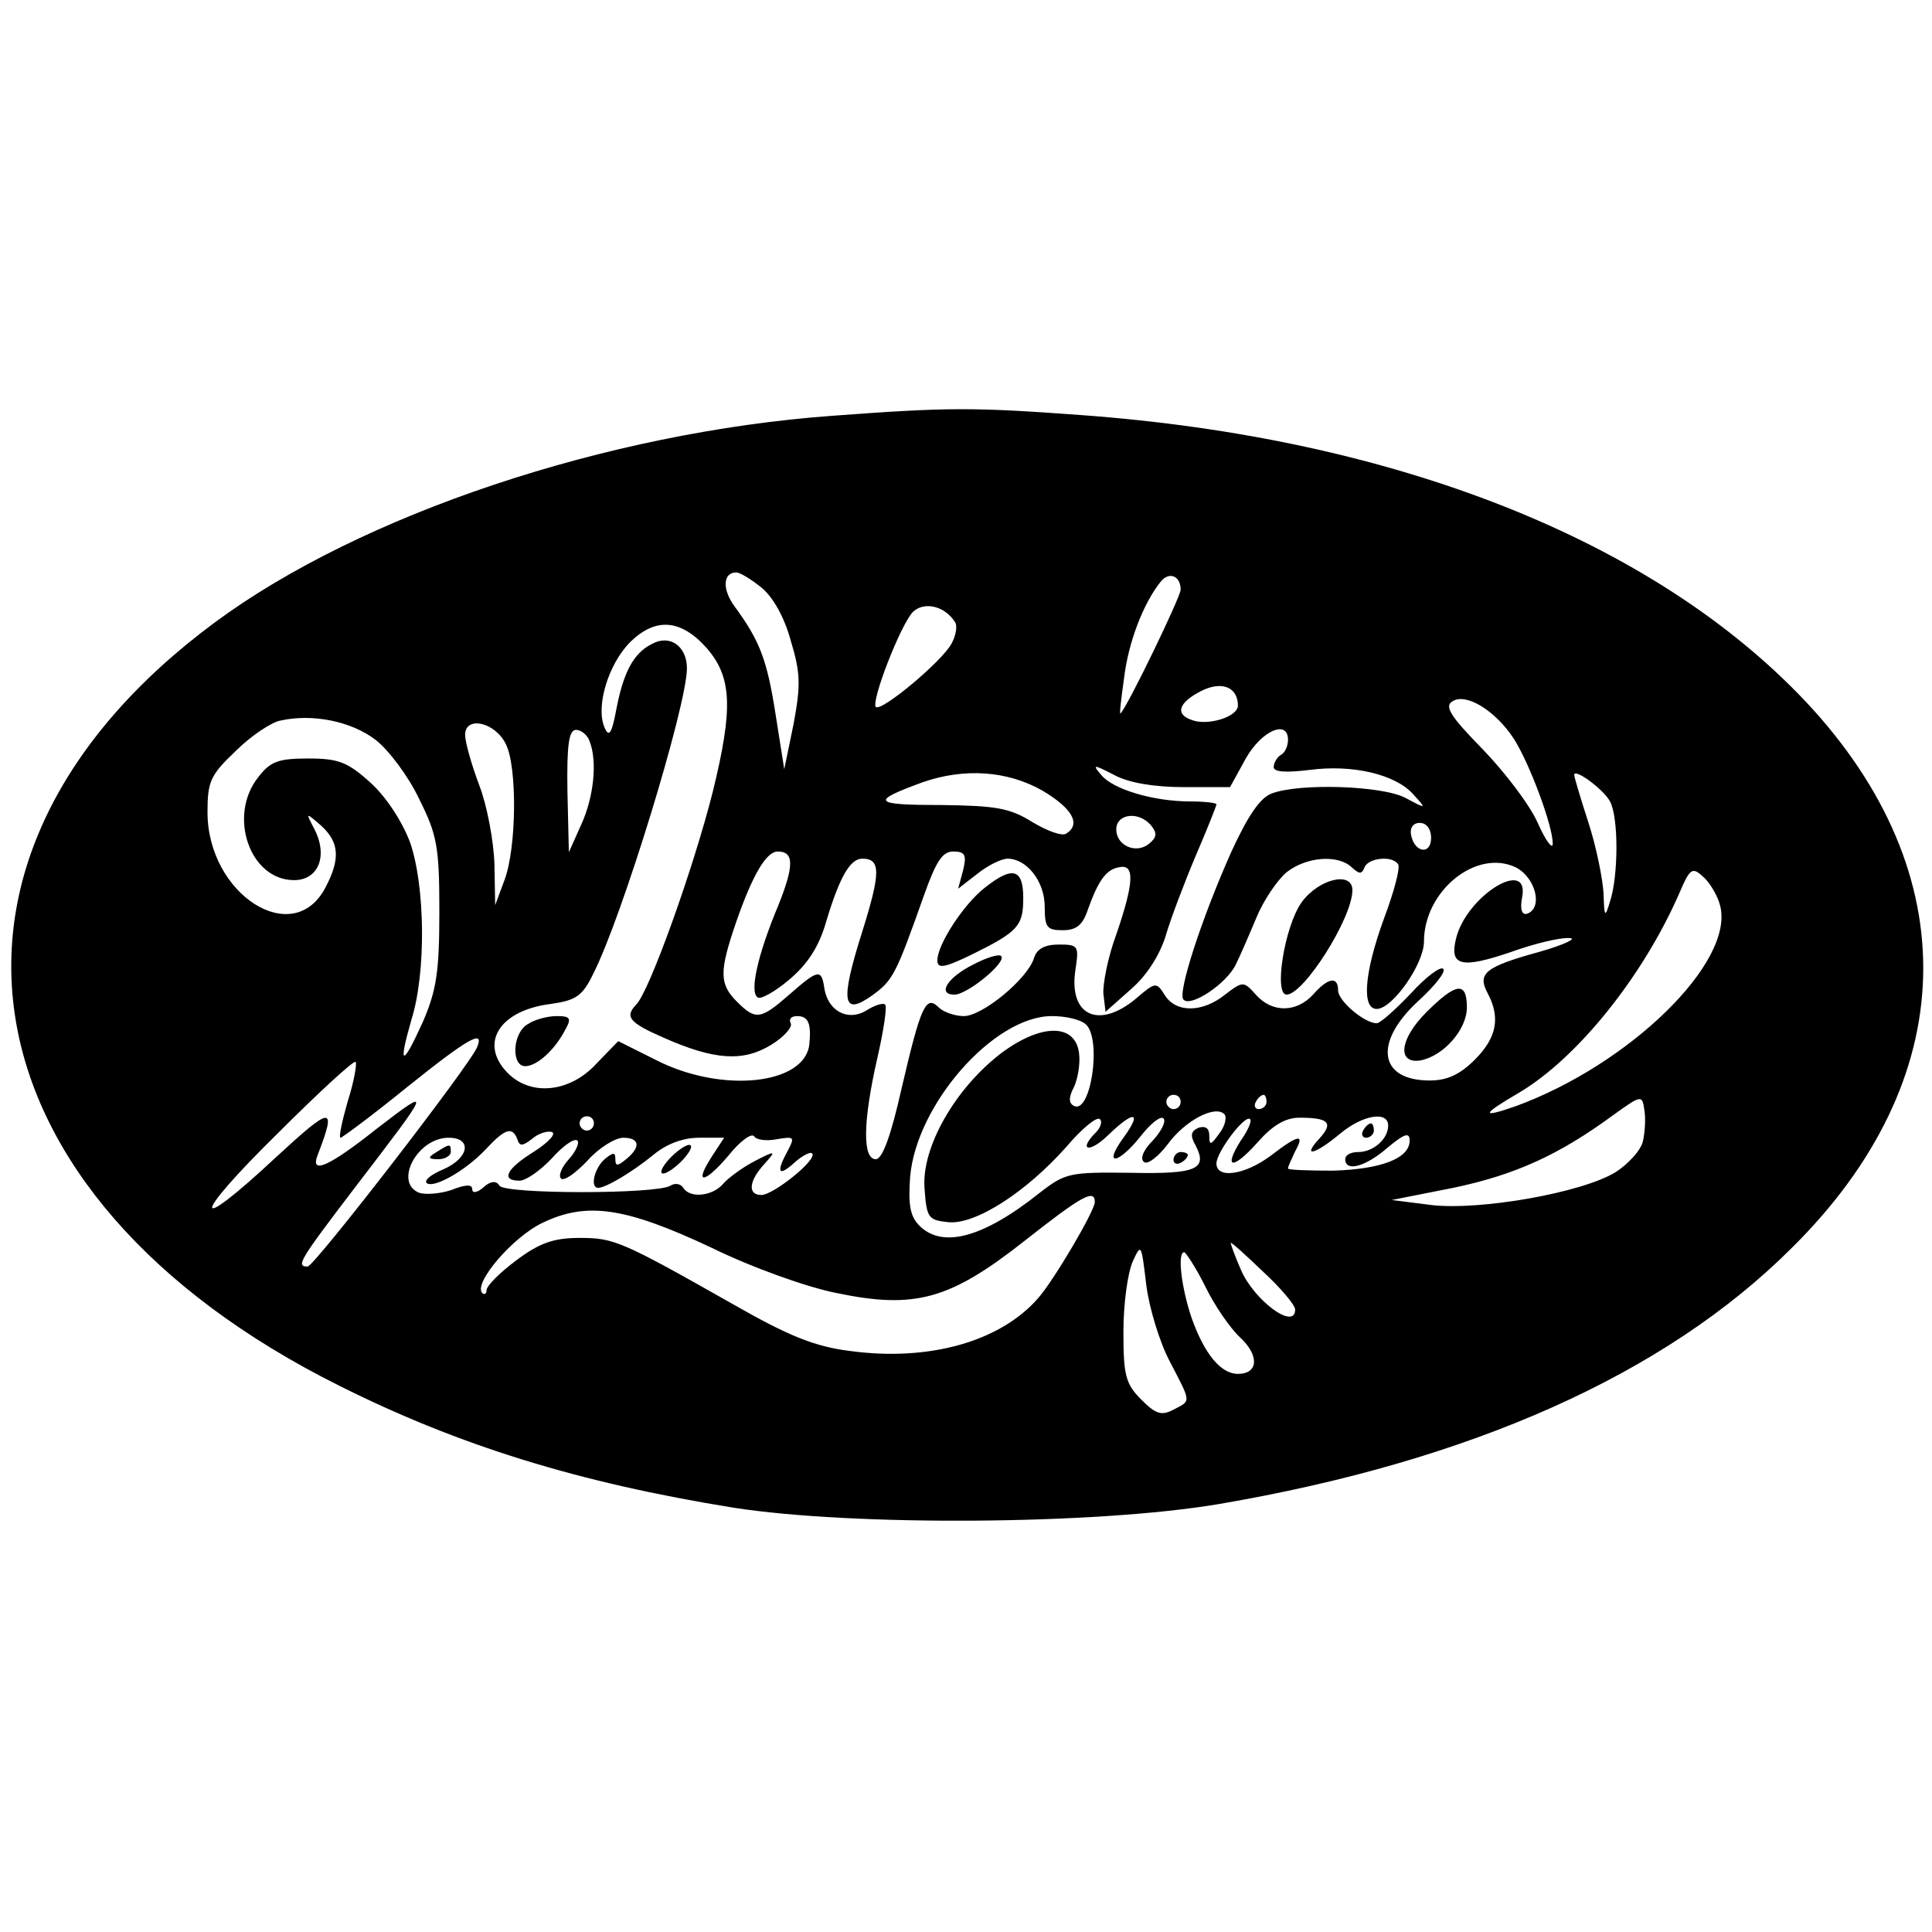 <?xml version="1.0" standalone="no"?>
<!DOCTYPE svg PUBLIC "-//W3C//DTD SVG 20010904//EN"
 "http://www.w3.org/TR/2001/REC-SVG-20010904/DTD/svg10.dtd">
<svg version="1.0" xmlns="http://www.w3.org/2000/svg"
 width="270pt" height="270pt" viewBox="0 0 270 270"
 preserveAspectRatio="xMidYMid meet">
<g transform="translate(0,270) scale(0.1,-0.1)"
fill="#000000" stroke="none">
<path d="M1164 2119 c-316 -23 -660 -138 -864 -289 -439 -325 -361 -800 175
-1067 166 -83 333 -135 550 -170 166 -26 506 -24 678 5 352 60 624 181 801
358 238 235 245 523 20 763 -213 226 -574 369 -1014 401 -150 11 -185 11 -346
-1z m-100 -240 c16 -13 32 -41 41 -74 14 -46 14 -63 4 -117 l-13 -63 -12 76
c-12 77 -22 103 -57 151 -18 24 -17 48 2 48 5 0 20 -9 35 -21z m586 -3 c0 -10
-74 -163 -84 -173 -2 -2 1 21 5 50 6 50 27 104 51 134 12 15 28 8 28 -11z
m-315 -46 c3 -5 1 -18 -5 -29 -12 -24 -98 -96 -106 -89 -7 8 35 116 52 133 16
15 45 8 59 -15z m-348 -35 c36 -41 38 -84 9 -202 -27 -107 -89 -280 -107 -297
-16 -17 -10 -25 38 -46 72 -32 112 -34 151 -10 18 11 30 25 27 30 -3 6 1 10 9
10 16 0 20 -11 17 -40 -7 -56 -122 -68 -213 -22 l-54 27 -31 -32 c-37 -40 -91
-45 -123 -13 -41 41 -13 88 60 97 35 5 44 11 59 42 40 78 131 375 131 427 0
31 -24 48 -49 34 -26 -13 -40 -40 -50 -93 -6 -32 -10 -38 -16 -24 -13 29 5 89
36 120 35 34 70 32 106 -8z m743 -81 c0 -16 -43 -29 -65 -20 -23 8 -18 24 13
40 29 15 52 6 52 -20z m386 -47 c22 -35 54 -121 54 -146 0 -9 -10 4 -21 29
-11 25 -46 71 -77 103 -45 46 -54 60 -42 67 19 12 60 -13 86 -53z m-1591 -1
c18 -14 46 -51 61 -83 25 -50 28 -67 28 -157 0 -84 -4 -110 -23 -154 -29 -64
-35 -63 -16 3 21 67 19 188 -2 248 -11 29 -33 63 -55 83 -32 29 -45 34 -87 34
-42 0 -53 -4 -70 -26 -43 -54 -12 -144 50 -144 34 0 48 34 28 72 -12 23 -12
23 10 4 25 -23 27 -46 6 -86 -45 -87 -165 -10 -165 105 0 43 4 52 40 86 21 21
50 40 62 42 45 10 99 -1 133 -27z m182 -6 c16 -32 15 -145 -2 -190 l-13 -35
-1 57 c-1 32 -10 81 -21 110 -11 29 -20 61 -20 71 0 27 42 18 57 -13z m117 4
c11 -28 6 -78 -12 -117 l-17 -38 -2 85 c-1 65 2 86 12 86 7 0 16 -7 19 -16z
m976 2 c0 -8 -4 -18 -10 -21 -5 -3 -10 -11 -10 -17 0 -7 17 -8 50 -4 60 8 120
-6 145 -34 19 -21 19 -21 -11 -5 -32 17 -148 21 -187 6 -16 -6 -33 -31 -56
-81 -42 -94 -76 -199 -67 -207 10 -11 60 22 73 49 6 12 19 42 29 66 10 24 29
52 42 63 28 22 72 25 91 7 11 -10 14 -10 18 0 5 13 39 17 47 4 3 -5 -6 -39
-20 -76 -28 -77 -31 -126 -10 -126 22 0 66 63 66 94 0 71 73 130 128 104 28
-14 39 -57 16 -65 -7 -2 -10 6 -7 22 12 58 -77 4 -92 -56 -10 -39 7 -43 75
-20 33 12 70 21 83 20 12 0 -6 -9 -41 -19 -76 -21 -88 -30 -73 -58 18 -34 13
-62 -18 -93 -21 -21 -39 -29 -63 -29 -71 0 -79 53 -16 111 23 21 39 41 35 45
-4 4 -24 -11 -45 -34 -22 -23 -43 -42 -48 -42 -17 0 -54 31 -54 46 0 20 -14
18 -35 -6 -23 -25 -57 -26 -80 0 -17 19 -18 19 -43 0 -31 -25 -68 -26 -84 -1
-12 19 -13 19 -41 -5 -52 -43 -94 -23 -84 41 5 33 4 35 -23 35 -20 0 -31 -6
-35 -19 -9 -29 -72 -81 -98 -81 -13 0 -29 6 -35 12 -18 18 -25 3 -52 -113 -15
-67 -27 -99 -36 -99 -19 0 -18 53 2 141 9 39 14 73 11 75 -3 3 -15 -1 -26 -8
-26 -16 -54 -1 -59 31 -4 27 -8 27 -49 -9 -40 -35 -47 -36 -73 -10 -25 25 -25
42 -1 112 23 66 42 98 58 98 23 0 23 -20 0 -77 -28 -67 -40 -120 -28 -127 4
-3 24 8 44 25 25 21 41 45 51 79 19 64 34 90 51 90 26 0 26 -19 0 -102 -31
-98 -28 -119 14 -89 29 21 33 29 72 139 17 48 26 62 41 62 17 0 19 -5 14 -26
l-7 -26 27 21 c15 12 34 21 42 21 27 0 52 -32 52 -67 0 -29 3 -33 25 -33 19 0
28 7 35 28 15 42 26 57 44 60 22 5 21 -21 -4 -94 -12 -32 -19 -70 -18 -83 l3
-25 36 32 c22 19 40 48 48 74 7 24 26 74 42 112 16 37 29 70 29 72 0 2 -17 4
-37 4 -51 0 -108 17 -124 37 -13 15 -11 15 18 0 20 -11 56 -17 97 -17 l65 0
22 40 c22 39 59 55 59 26z m-343 -71 c42 -25 54 -47 33 -60 -6 -4 -27 4 -47
16 -32 20 -51 23 -129 24 -95 0 -98 5 -24 32 58 20 118 16 167 -12z m793 -15
c12 -22 12 -103 0 -140 -7 -23 -8 -22 -9 11 -1 20 -10 65 -21 99 -11 34 -20
64 -20 67 0 10 41 -20 50 -37z m-641 -34 c8 -10 8 -16 -3 -25 -18 -15 -46 -3
-46 20 0 22 32 26 49 5z m391 -17 c0 -24 -23 -21 -28 4 -2 10 3 17 12 17 10 0
16 -9 16 -21z m404 -95 c20 -79 -127 -222 -286 -280 -49 -17 -48 -12 5 19 81
48 173 162 224 279 15 35 18 37 34 22 9 -8 20 -27 23 -40z m-886 -166 c22 -22
6 -128 -18 -113 -7 4 -6 13 1 26 5 11 9 32 7 47 -5 42 -53 42 -109 0 -64 -49
-111 -131 -107 -188 3 -42 5 -45 33 -48 38 -4 109 42 165 105 22 26 43 43 47
39 4 -3 1 -12 -5 -18 -26 -26 -10 -30 16 -5 37 36 49 34 22 -3 -29 -40 -8 -38
24 2 14 18 28 29 32 25 4 -4 -3 -18 -15 -31 -14 -14 -18 -26 -12 -30 5 -4 20
8 33 25 24 33 66 55 79 42 4 -4 1 -17 -7 -27 -12 -17 -14 -17 -14 -3 0 10 -5
14 -15 11 -11 -5 -12 -11 -4 -25 17 -33 1 -40 -91 -38 -85 1 -91 0 -127 -28
-79 -63 -136 -78 -168 -46 -13 13 -16 29 -13 69 9 101 117 224 198 224 20 0
41 -5 48 -12z m-851 -31 c-9 -24 -228 -307 -237 -307 -17 0 -12 8 68 113 105
137 107 140 29 80 -68 -54 -94 -65 -83 -37 27 70 20 69 -58 -3 -120 -112 -119
-86 1 32 58 58 108 104 110 101 2 -2 -2 -27 -11 -55 -8 -28 -13 -51 -10 -51 2
0 44 31 92 70 86 69 109 82 99 57z m983 -77 c0 -5 -4 -10 -10 -10 -5 0 -10 5
-10 10 0 6 5 10 10 10 6 0 10 -4 10 -10z m120 0 c0 -5 -5 -10 -11 -10 -5 0 -7
5 -4 10 3 6 8 10 11 10 2 0 4 -4 4 -10z m526 -55 c-3 -13 -21 -32 -38 -43 -47
-29 -190 -54 -258 -46 l-55 7 86 17 c86 18 148 46 224 102 39 28 40 28 43 7 2
-11 1 -31 -2 -44z m-1466 25 c0 -5 -4 -10 -10 -10 -5 0 -10 5 -10 10 0 6 5 10
10 10 6 0 10 -4 10 -10z m904 -24 c-25 -40 -11 -41 23 -3 21 24 39 35 59 35
41 0 48 -7 28 -29 -25 -27 -7 -23 28 6 32 27 68 33 68 12 0 -19 -21 -37 -42
-37 -10 0 -18 -4 -18 -10 0 -18 28 -11 59 16 24 20 31 22 31 10 0 -25 -40 -40
-107 -42 -35 0 -63 1 -63 3 0 3 5 13 10 24 14 25 5 24 -34 -6 -36 -27 -76 -33
-76 -11 0 16 40 69 47 62 3 -2 -3 -16 -13 -30z m-1011 2 c3 -10 7 -10 20 0 9
8 22 12 28 10 7 -2 -4 -14 -24 -27 -39 -24 -48 -41 -21 -41 9 0 29 14 45 31
16 18 32 29 36 25 3 -3 -2 -15 -12 -26 -10 -11 -15 -23 -11 -27 4 -4 20 7 37
25 16 18 39 32 50 32 23 0 25 -13 4 -30 -12 -10 -15 -10 -15 0 0 10 -3 10 -15
0 -14 -12 -21 -40 -9 -40 11 0 49 23 77 46 18 15 41 24 64 24 l35 0 -17 -26
c-26 -40 -11 -39 23 1 16 20 32 32 36 27 3 -5 17 -7 32 -4 24 4 25 3 15 -16
-17 -31 -13 -37 9 -17 11 10 23 16 25 13 8 -8 -54 -58 -71 -58 -19 0 -18 19 4
43 17 19 17 20 -14 4 -17 -9 -36 -23 -43 -31 -15 -18 -47 -21 -56 -6 -4 6 -12
7 -18 3 -19 -12 -231 -12 -239 0 -4 7 -12 7 -22 -2 -9 -8 -16 -9 -16 -3 0 7
-9 7 -29 -1 -15 -5 -35 -7 -45 -4 -36 14 -3 77 41 77 33 0 29 -28 -7 -44 -17
-7 -27 -15 -24 -19 9 -9 55 17 83 47 27 29 37 32 44 14z m807 -88 c0 -12 -57
-109 -79 -134 -53 -61 -153 -89 -263 -74 -49 6 -86 21 -163 65 -157 89 -167
93 -215 93 -36 0 -56 -7 -88 -31 -23 -17 -42 -36 -42 -42 0 -5 -3 -7 -6 -4
-13 13 42 78 84 98 62 30 116 22 237 -35 55 -27 133 -55 174 -63 110 -23 159
-9 263 73 80 63 98 73 98 54z m280 -150 c0 -30 -58 13 -76 56 -8 18 -14 35
-14 37 0 2 20 -16 45 -40 25 -23 45 -47 45 -53z m-175 -73 c30 -58 30 -54 5
-67 -17 -9 -25 -6 -45 14 -22 22 -25 34 -25 95 0 39 6 82 13 98 12 26 12 25
19 -33 4 -32 19 -81 33 -107z m49 106 c13 -27 35 -59 49 -72 27 -25 26 -51 -3
-51 -24 0 -47 28 -65 79 -14 42 -20 91 -10 91 2 0 16 -21 29 -47z"/>
<path d="M738 1269 c-22 -12 -24 -59 -4 -59 16 0 41 22 56 51 9 16 7 19 -12
19 -13 0 -31 -5 -40 -11z"/>
<path d="M1377 1460 c-30 -23 -67 -80 -67 -102 0 -12 9 -11 48 8 65 32 72 40
72 79 0 41 -15 45 -53 15z"/>
<path d="M1819 1439 c-24 -34 -39 -129 -21 -129 24 0 92 107 92 146 0 27 -47
16 -71 -17z"/>
<path d="M1360 1352 c-36 -18 -51 -42 -26 -42 18 0 74 46 65 54 -3 3 -20 -2
-39 -12z"/>
<path d="M1993 1285 c-37 -37 -41 -72 -8 -67 32 6 65 43 65 74 0 37 -15 35
-57 -7z"/>
<path d="M1640 1079 c0 -5 5 -7 10 -4 6 3 10 8 10 11 0 2 -4 4 -10 4 -5 0 -10
-5 -10 -11z"/>
<path d="M1905 1120 c-3 -5 -1 -10 4 -10 6 0 11 5 11 10 0 6 -2 10 -4 10 -3 0
-8 -4 -11 -10z"/>
<path d="M610 1090 c-13 -8 -12 -10 3 -10 9 0 17 5 17 10 0 12 -1 12 -20 0z"/>
<path d="M935 1080 c-10 -11 -14 -20 -8 -20 5 0 18 9 28 20 10 11 14 20 8 20
-5 0 -18 -9 -28 -20z"/>
</g>
</svg>
